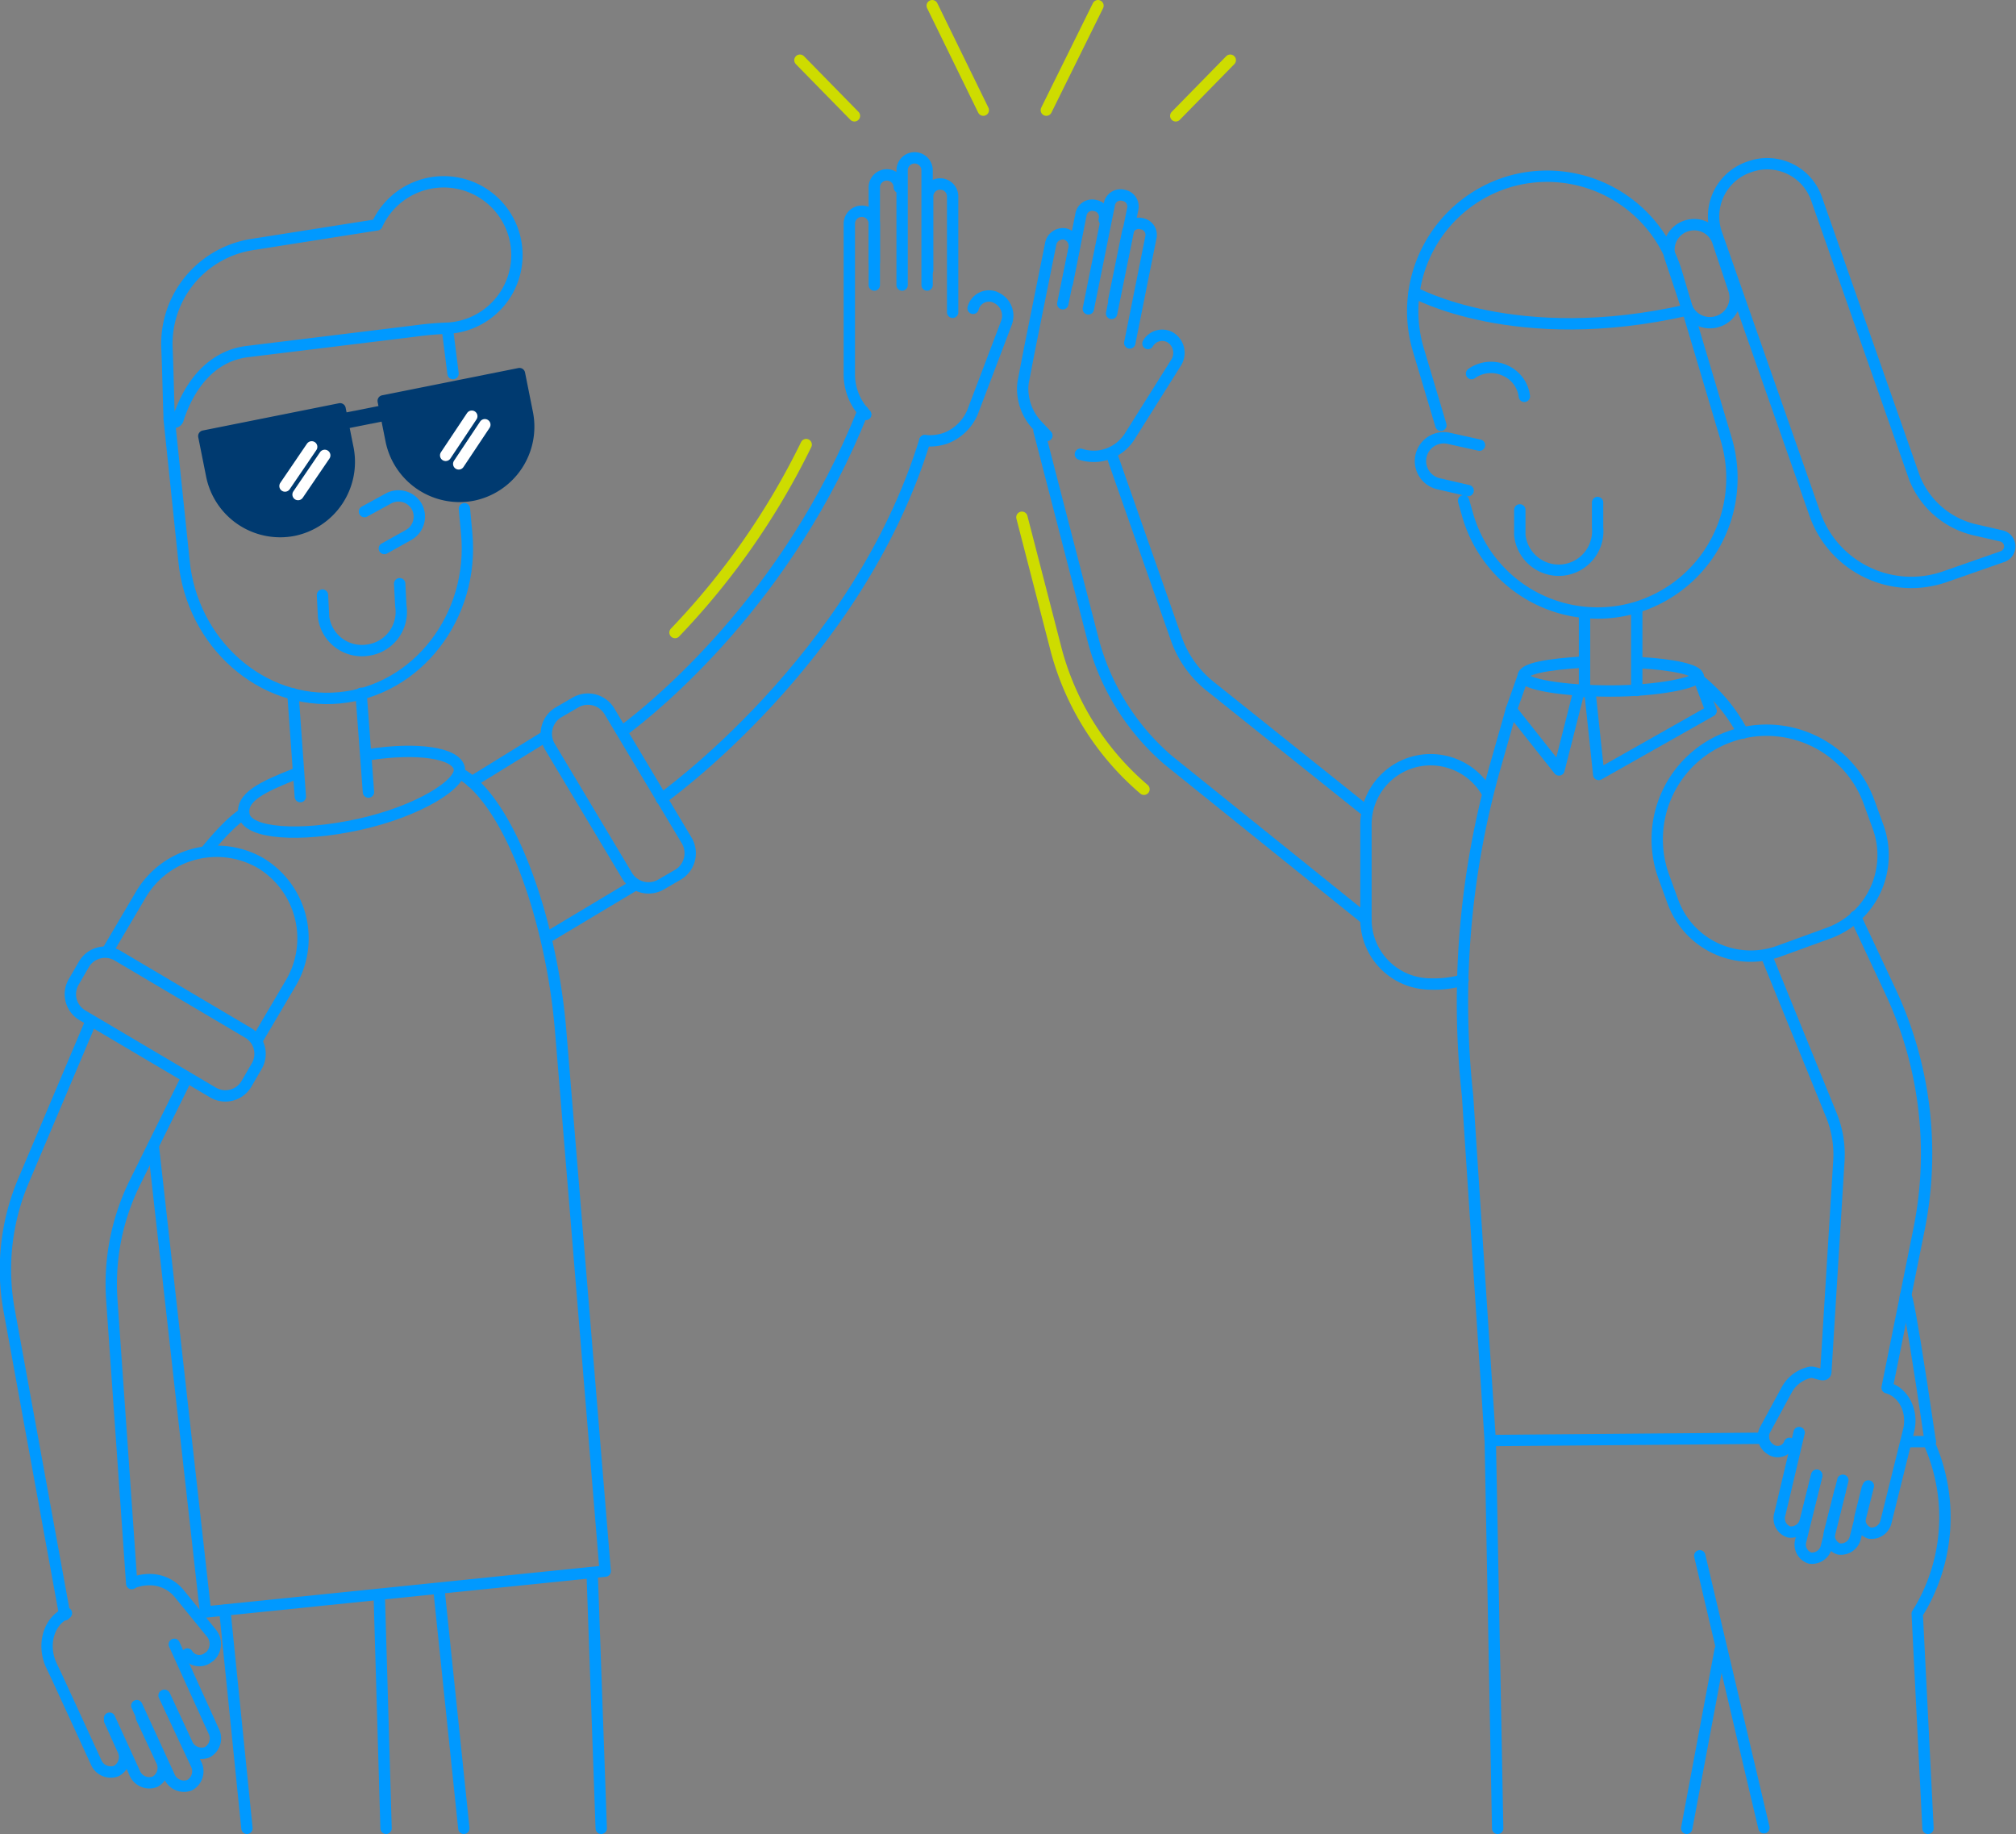 <svg id="Calque_1" data-name="Calque 1" xmlns="http://www.w3.org/2000/svg" viewBox="0 0 355.1 323"><rect x="0" y="0" width="355.1" height="323" fill="#808080" stroke="none"/><defs><style>.cls-1,.cls-4,.cls-5{fill:none;}.cls-1{stroke:#09f;}.cls-1,.cls-2,.cls-4,.cls-5{stroke-linecap:round;stroke-linejoin:round;stroke-width:2px;}.cls-2,.cls-3{fill:#003a70;}.cls-2{stroke:#003a70;}.cls-4{stroke:#fff;}.cls-5{stroke:#cedc00;}</style></defs><title>Visuel_10_Raisons</title><g id="Calque_1-2" data-name="Calque 1"><path class="cls-1" d="M72.7,73.9l22.2-3.5a12.9,12.9,0,1,1,12.5,18.2,56.7,56.7,0,0,0-5.8.5L72.2,92.7a13.1,13.1,0,0,0-2.7.6c-5.4,1.9-8.2,7-9.6,11.2a.8.8,0,0,1-1.6-.2c-.1-1.9-.2-7.7-.4-12.4a17.7,17.7,0,0,1,3.5-11.1h0A17.8,17.8,0,0,1,72.7,73.9Z" transform="translate(-28.5 -30.8)"/><path class="cls-2" d="M88.4,102.8l1.4,7a12.3,12.3,0,0,1-9.6,14.4h0a12.3,12.3,0,0,1-14.4-9.6l-1.4-7Z" transform="translate(-28.5 -30.8)"/><path class="cls-2" d="M120,96.6l1.4,7a12.3,12.3,0,0,1-9.6,14.4h0a12.3,12.3,0,0,1-14.4-9.6l-1.4-7Z" transform="translate(-28.5 -30.8)"/><rect class="cls-3" x="88.8" y="102.9" width="7.7" height="2.8" transform="translate(-46.9 -10.9) rotate(-11.2)"/><line class="cls-4" x1="52.5" y1="87.1" x2="57.2" y2="80.2"/><line class="cls-4" x1="50.2" y1="85.6" x2="54.9" y2="78.7"/><line class="cls-4" x1="80.8" y1="81.7" x2="85.4" y2="74.8"/><line class="cls-4" x1="78.5" y1="80.2" x2="83.1" y2="73.3"/><path class="cls-1" d="M92.7,120.9l4.2-2.3a3.7,3.7,0,0,1,5,1.4h0a3.7,3.7,0,0,1-1.4,5l-4.3,2.4" transform="translate(-28.5 -30.8)"/><line class="cls-1" x1="51.6" y1="122.2" x2="52.9" y2="140.3"/><line class="cls-1" x1="63.6" y1="122.1" x2="64.9" y2="139.5"/><path class="cls-1" d="M47.5,198.2l5.9-10a15.5,15.5,0,0,1,21-5.4h0a15.5,15.5,0,0,1,5.4,21l-5.9,10" transform="translate(-28.5 -30.8)"/><path class="cls-1" d="M66,223.2,43,209.6a4.3,4.3,0,0,1-1.5-5.9l1.8-3.1a4.3,4.3,0,0,1,5.9-1.5l23,13.6a4.3,4.3,0,0,1,1.5,5.9l-1.8,3.1A4.3,4.3,0,0,1,66,223.2Z" transform="translate(-28.5 -30.8)"/><line class="cls-1" x1="83.1" y1="137.7" x2="95.9" y2="129.8"/><line class="cls-1" x1="111.6" y1="156" x2="96.9" y2="164.8"/><path class="cls-1" d="M135.8,156l13.7,22.9a4.4,4.4,0,0,1-1.5,5.9l-3.1,1.8a4.4,4.4,0,0,1-5.9-1.5l-13.7-22.9a4.4,4.4,0,0,1,1.5-5.9l3.1-1.8A4.4,4.4,0,0,1,135.8,156Z" transform="translate(-28.5 -30.8)"/><path class="cls-1" d="M64.7,180.8s3.6-4.6,6.4-6.5" transform="translate(-28.5 -30.8)"/><path class="cls-1" d="M44.3,211.2,32.7,238.6a40,40,0,0,0-2.6,22.9l9.8,53.7" transform="translate(-28.5 -30.8)"/><path class="cls-1" d="M61.4,220.6,52.3,239a40.3,40.3,0,0,0-4.1,20.8l3.5,49.9" transform="translate(-28.5 -30.8)"/><path class="cls-1" d="M59.2,320.4l6.9,15.2a2.8,2.8,0,0,1-1.1,3.8h0a2.8,2.8,0,0,1-3.6-1.6l-3.9-8.4" transform="translate(-28.5 -30.8)"/><path class="cls-1" d="M40.2,314.9c-3.1,1.4-4.3,5.5-2.7,9.1l1,2.1,6.9,15a2.8,2.8,0,0,0,3.6,1.6h0a2.8,2.8,0,0,0,1.1-3.8l-2.3-5.1" transform="translate(-28.5 -30.8)"/><path class="cls-1" d="M61.5,322.1a2.5,2.5,0,0,0,3.7.6l.3-.2a3,3,0,0,0,.3-4l-5.7-7a6.7,6.7,0,0,0-5.2-2.5h0a8.1,8.1,0,0,0-3.1.6" transform="translate(-28.5 -30.8)"/><path class="cls-1" d="M53.4,333.3l3.5,7.5a2.8,2.8,0,0,1-1.1,3.8h0a2.8,2.8,0,0,1-3.6-1.6l-4.4-9.6" transform="translate(-28.5 -30.8)"/><path class="cls-1" d="M57.4,329.4l5.6,12a2.8,2.8,0,0,1-1.1,3.8h0a2.8,2.8,0,0,1-3.6-1.6l-5.7-12.4" transform="translate(-28.5 -30.8)"/><line class="cls-1" x1="39.6" y1="283.6" x2="43.5" y2="322"/><line class="cls-1" x1="66.8" y1="280.9" x2="68" y2="322"/><line class="cls-1" x1="77.3" y1="279.8" x2="81.7" y2="322"/><line class="cls-1" x1="104.3" y1="277" x2="105.9" y2="322"/><path class="cls-1" d="M109.8,167.2s7.5,3.3,13.5,23.7a110.5,110.5,0,0,1,4,22l7.8,94.6-70.4,7.2-9.2-82.1" transform="translate(-28.5 -30.8)"/><path class="cls-1" d="M191.4,108.4a8.7,8.7,0,0,0,3.6-.4h0a8.4,8.4,0,0,0,4.8-4.6l6-15.8a3.5,3.5,0,0,0-1.7-4.3l-.4-.2a2.9,2.9,0,0,0-3.8,2" transform="translate(-28.5 -30.8)"/><path class="cls-1" d="M182.5,81V70.2a2.2,2.2,0,0,0-2.2-2.2h0a2.2,2.2,0,0,0-2.2,2.2V96.7a10.1,10.1,0,0,0,2.9,7.1" transform="translate(-28.5 -30.8)"/><path class="cls-1" d="M182.5,77V63.8a2.2,2.2,0,0,1,2.2-2.2h0a2.2,2.2,0,0,1,2.2,2.2" transform="translate(-28.5 -30.8)"/><path class="cls-1" d="M187.4,81V60.8a2.2,2.2,0,0,1,2.2-2.2h0a2.2,2.2,0,0,1,2.2,2.2V81" transform="translate(-28.5 -30.8)"/><path class="cls-1" d="M191.9,78.4v-13a2.2,2.2,0,0,1,2.2-2.2h0a2.2,2.2,0,0,1,2.2,2.2V85.8" transform="translate(-28.5 -30.8)"/><path class="cls-1" d="M218.8,110.8a7.8,7.8,0,0,0,3.4.3h0a7.6,7.6,0,0,0,5.2-3.3l8.3-13.2a3.2,3.2,0,0,0-.8-4.2l-.3-.2a2.9,2.9,0,0,0-3.9,1.1" transform="translate(-28.5 -30.8)"/><path class="cls-1" d="M215.7,84.3l2-9.8a2.2,2.2,0,0,0-1.6-2.5h0a2.2,2.2,0,0,0-2.5,1.6L209.9,92l-1.1,5.7a7.7,7.7,0,0,0-.1,2.6,9.3,9.3,0,0,0,2.5,5.4l1.7,1.8" transform="translate(-28.5 -30.8)"/><path class="cls-1" d="M216.5,80.7l2.4-12.1a2,2,0,0,1,2.5-1.6h0a2,2,0,0,1,1.6,2.5" transform="translate(-28.5 -30.8)"/><path class="cls-1" d="M220.2,85.2l3.7-18.4a2,2,0,0,1,2.5-1.6h0a2,2,0,0,1,1.6,2.5L224.3,86" transform="translate(-28.5 -30.8)"/><path class="cls-1" d="M224.7,83.6l2.4-11.8a2,2,0,0,1,2.5-1.6h0a2,2,0,0,1,1.6,2.5l-3.7,18.5" transform="translate(-28.5 -30.8)"/><path class="cls-5" d="M147.4,142.2a130.7,130.7,0,0,0,23.1-33.1" transform="translate(-28.5 -30.8)"/><path class="cls-1" d="M138.5,159.3c5.2-3.9,28.9-23,42-56.1" transform="translate(-28.5 -30.8)"/><path class="cls-1" d="M145,171.5s34.5-24.4,46.4-63.1" transform="translate(-28.5 -30.8)"/><path class="cls-1" d="M282.3,105.7l-4-13.4a23.8,23.8,0,0,1,16-29.5h0a23.8,23.8,0,0,1,29.5,16l8.8,29.5a23.8,23.8,0,0,1-16,29.5h0a23.8,23.8,0,0,1-29.5-16l-.8-2.8" transform="translate(-28.5 -30.8)"/><path class="cls-1" d="M287.1,117.2l-5.2-1.2a4.1,4.1,0,0,1-3.1-4.9h0a4.1,4.1,0,0,1,4.9-3.1l5.4,1.2" transform="translate(-28.5 -30.8)"/><path class="cls-1" d="M287.7,96.6a5.9,5.9,0,0,1,6-.5,5.7,5.7,0,0,1,3.3,4.5" transform="translate(-28.5 -30.8)"/><path class="cls-1" d="M277.6,82.3s17.9,10,48.1,3.1" transform="translate(-28.5 -30.8)"/><line class="cls-1" x1="279.1" y1="108" x2="279.1" y2="121.8"/><line class="cls-1" x1="288.3" y1="107.5" x2="288.3" y2="121.6"/><path class="cls-1" d="M350.7,195.1l-8.8,3.2a14.6,14.6,0,0,1-18.7-8.6l-1.6-4.4A19.2,19.2,0,0,1,333,160.6h0A19.2,19.2,0,0,1,357.7,172l1.6,4.4A14.6,14.6,0,0,1,350.7,195.1Z" transform="translate(-28.5 -30.8)"/><path class="cls-1" d="M327.6,150.4a29.6,29.6,0,0,1,7.9,9.5" transform="translate(-28.5 -30.8)"/><path class="cls-1" d="M345.4,283.1,342,297.5a2.5,2.5,0,0,0,1.6,3.1h0a2.6,2.6,0,0,0,2.9-2l2-8" transform="translate(-28.5 -30.8)"/><path class="cls-1" d="M357.4,292.9l-1.2,4.8a2.5,2.5,0,0,0,1.6,3.1h0a2.6,2.6,0,0,0,2.9-2l3.5-14.1.5-2c.8-3.4-.9-6.7-3.8-7.5l5.6-27.8a67.4,67.4,0,0,0-5.2-42.4l-6-12.8" transform="translate(-28.5 -30.8)"/><path class="cls-1" d="M343.7,285a2.2,2.2,0,0,1-3.1,1.2l-.3-.2a2.6,2.6,0,0,1-.9-3.4l3.8-7a6.2,6.2,0,0,1,4.1-3.1h0c.9-.2,2.6,1,2.8,0l2.3-37.2A18.4,18.4,0,0,0,351,227l-11.4-28" transform="translate(-28.5 -30.8)"/><path class="cls-1" d="M352.6,293.4l-1.8,7.1a2.5,2.5,0,0,0,1.6,3.1h0a2.6,2.6,0,0,0,2.9-2l2.3-9.1" transform="translate(-28.5 -30.8)"/><path class="cls-1" d="M348.5,290.7l-2.8,11.4a2.5,2.5,0,0,0,1.6,3.1h0a2.6,2.6,0,0,0,2.9-2l2.9-11.7" transform="translate(-28.5 -30.8)"/><path class="cls-5" d="M230,169.8a48.7,48.7,0,0,1-15.4-24.3l-6.1-23.6" transform="translate(-28.5 -30.8)"/><path class="cls-1" d="M211.5,106.6l9.6,37.1a42,42,0,0,0,13.2,21l34.8,28" transform="translate(-28.5 -30.8)"/><path class="cls-1" d="M224.4,111.1l11.3,32.2a18.7,18.7,0,0,0,6,8.4l26.9,21.5" transform="translate(-28.5 -30.8)"/><path class="cls-1" d="M327.9,304.8l11.3,47.9" transform="translate(-28.5 -30.8)"/><line class="cls-1" x1="340" y1="253.9" x2="335.8" y2="253.9"/><path class="cls-1" d="M368.1,352.8,366.2,315l.5-.8a32.1,32.1,0,0,0,1.8-28.8h0" transform="translate(-28.5 -30.8)"/><line class="cls-1" x1="263.1" y1="253.7" x2="310.6" y2="253.3"/><line class="cls-5" x1="150.5" y1="20.4" x2="140.9" y2="10.6"/><line class="cls-5" x1="173.2" y1="19.4" x2="164.2" y2="1"/><line class="cls-5" x1="207.1" y1="20.4" x2="216.7" y2="10.6"/><line class="cls-5" x1="184.3" y1="19.4" x2="193.4" y2="1"/><path class="cls-1" d="M110.3,120.4l.4,4.3c1.4,14.6-8.7,27.7-22.4,29h0c-13.7,1.3-26-9.6-27.4-24.2l-2.6-24.9" transform="translate(-28.5 -30.8)"/><line class="cls-1" x1="78.8" y1="57.9" x2="79.8" y2="65.8"/><path class="cls-1" d="M98.9,133.6l.2,3.9a6.8,6.8,0,0,1-5.8,7.8h0a6.8,6.8,0,0,1-7.8-5.8l-.2-3.9" transform="translate(-28.5 -30.8)"/><path class="cls-1" d="M309.9,119.3v4.4a6.9,6.9,0,0,1-6.2,7.5h0a6.9,6.9,0,0,1-7.5-6.2v-4.4" transform="translate(-28.5 -30.8)"/><path class="cls-1" d="M286.2,203.4a18.6,18.6,0,0,1-5.7.7h0a11.4,11.4,0,0,1-11.4-11.4V176a11.4,11.4,0,0,1,11.4-11.4h0a11.5,11.5,0,0,1,9.9,5.7" transform="translate(-28.5 -30.8)"/><path class="cls-1" d="M294.7,155.8l-.5,1.8-2.3,8.1a152,152,0,0,0-4.9,58.1l4,60.9,1.3,68.1" transform="translate(-28.5 -30.8)"/><polyline class="cls-1" points="280.1 122.3 281.6 136.4 301.4 125.2 299.1 119.1"/><polyline class="cls-1" points="278 122.2 274.6 135.6 266.2 125 268.3 119.1"/><line class="cls-1" x1="297.1" y1="322" x2="303" y2="290.5"/><path class="cls-1" d="M364.1,259.6s-.3-6.9,4.4,25.1" transform="translate(-28.5 -30.8)"/><path class="cls-1" d="M331.1,87.4h0a4.4,4.4,0,0,1-5.6-2.8l-2.8-8.4a4.4,4.4,0,0,1,2.8-5.6h0a4.4,4.4,0,0,1,5.6,2.8l2.8,8.4A4.4,4.4,0,0,1,331.1,87.4Z" transform="translate(-28.5 -30.8)"/><path class="cls-1" d="M365.7,114.9l-17.2-49a9.2,9.2,0,0,0-11.9-5.7h0a9.2,9.2,0,0,0-5.7,11.9l17.3,49.3a18,18,0,0,0,22.8,11l10.3-3.6a1.9,1.9,0,0,0-.2-3.6l-4.8-1.1a15.1,15.1,0,0,1-10.6-9.2Z" transform="translate(-28.5 -30.8)"/><path class="cls-1" d="M93.5,163.7c8.6-1.3,15.3-.3,15.9,2.4s-7.2,7.6-17.7,9.9-19.5,1.6-20.2-1.6,3.2-5,9-7.3" transform="translate(-28.5 -30.8)"/><path class="cls-1" d="M317.1,147.5c6.1.3,10.5,1.3,10.5,2.4s-6.9,2.6-15.4,2.6-15.4-1.2-15.4-2.6,4.4-2.1,10.6-2.5" transform="translate(-28.5 -30.8)"/></g></svg>